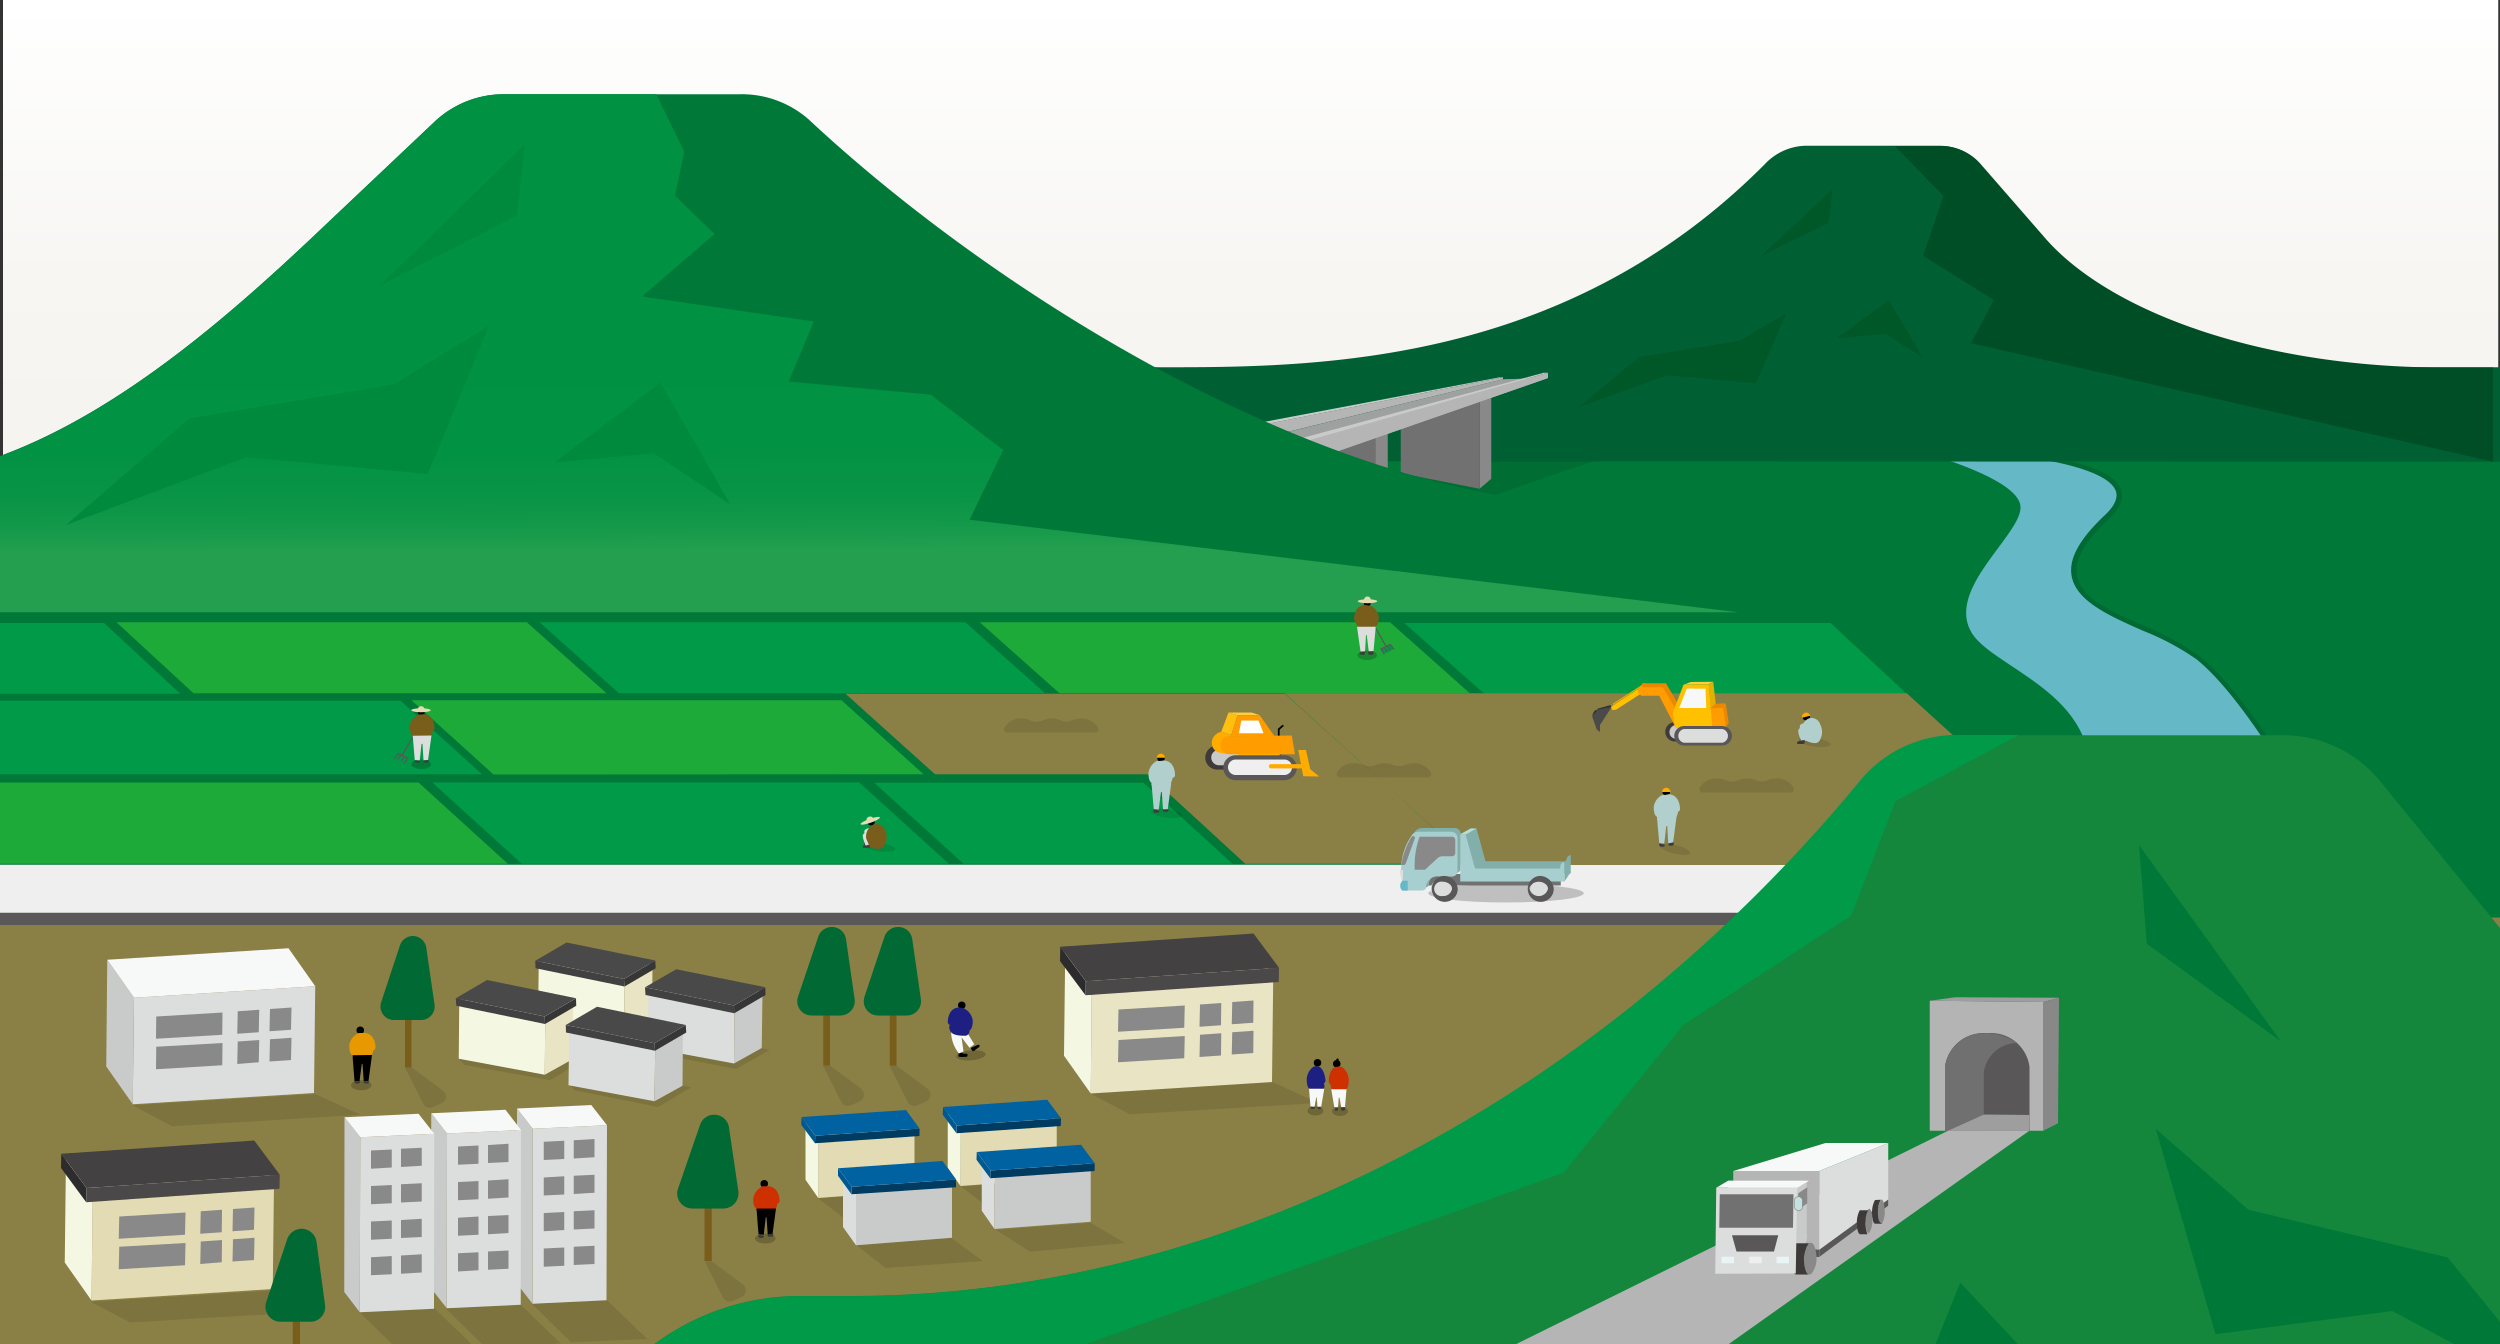 <svg id="レイヤー_1" data-name="レイヤー 1" xmlns="http://www.w3.org/2000/svg" xmlns:xlink="http://www.w3.org/1999/xlink" viewBox="0 0 100 53.78"><rect x="0" y="0" width="100" height="53.78" fill="#333333" stroke="none"/><defs><style>.cls-1,.cls-34,.cls-37{fill:none;}.cls-2{clip-path:url(#clip-path);}.cls-3{fill:url(#名称未設定グラデーション_4);}.cls-4{fill:#8a7f45;}.cls-5{fill:#007938;}.cls-6{fill:#595757;}.cls-7{fill:#efefef;}.cls-8{fill:#65b9c7;}.cls-9{fill:#006934;}.cls-10,.cls-23,.cls-24{fill:#009a48;}.cls-11{fill:#1eaa39;}.cls-12{fill:#006034;}.cls-13{fill:#004e26;}.cls-14{fill:#005727;}.cls-15{opacity:0.1;}.cls-16{fill:#898989;}.cls-17{fill:#727171;}.cls-18{fill:#9fa0a0;}.cls-19{fill:#b5b5b6;}.cls-20{fill:#c9caca;}.cls-21{fill:url(#名称未設定グラデーション_2);}.cls-22{fill:#008a3e;}.cls-23,.cls-24{stroke:#595757;stroke-width:0.05px;}.cls-23,.cls-24,.cls-34,.cls-37,.cls-60{stroke-miterlimit:10;}.cls-24,.cls-34,.cls-37{stroke-linecap:round;}.cls-25{opacity:0.2;}.cls-26{fill:#785d1b;}.cls-27{fill:#dcdddd;}.cls-28{fill:#3e3a3a;}.cls-29{fill:#e2dbb3;}.cls-30{fill:#b0cfcd;}.cls-31{fill:#ffac00;}.cls-32{fill:#ffcf3b;}.cls-33{fill:#ffc010;}.cls-34{stroke:#000;stroke-width:0.07px;}.cls-35{fill:#fe9c00;}.cls-36{fill:#fff;}.cls-37{stroke:#ffac00;stroke-width:0.17px;}.cls-38{fill:#eb8800;}.cls-39{isolation:isolate;}.cls-40{fill:#2d2c2c;}.cls-41{fill:#353333;}.cls-42{fill:#4b4a4a;}.cls-43{clip-path:url(#clip-path-2);}.cls-44{fill:#2e2d2d;}.cls-45{fill:#302f2f;}.cls-46{fill:#323131;}.cls-47{fill:#343232;}.cls-48{fill:#e1b000;}.cls-49{fill:#ffc000;}.cls-50{fill:#f7f8f8;}.cls-51{fill:#82afaa;}.cls-52{fill:#a8cfcf;}.cls-53{fill:#b4ded8;}.cls-54{fill:#14873d;}.cls-55{fill:#b4b4b5;}.cls-56{fill:#717071;}.cls-57{fill:#9e9e9f;}.cls-58{fill:#888;}.cls-59{fill:#e9f4f5;}.cls-60{fill:#c4e0df;stroke:#727171;stroke-width:0.02px;}.cls-61{fill:#1d2082;}.cls-62{fill:#e89800;}.cls-63{fill:#cf3000;}.cls-64{fill:#e9e4c3;}.cls-65{fill:#f4f8e3;}.cls-66{fill:#4a4848;}.cls-67{fill:#434141;}.cls-68{fill:#003b61;}.cls-69{fill:#005890;}.cls-70{fill:#0062a0;}.cls-71{fill:#424141;}.cls-72{fill:#373636;}.cls-73{fill:#4a4949;}</style><clipPath id="clip-path"><rect class="cls-1" width="100" height="53.78"/></clipPath><linearGradient id="名称未設定グラデーション_4" x1="50.03" y1="0.14" x2="50.03" y2="37.92" gradientUnits="userSpaceOnUse"><stop offset="0" stop-color="#fff"/><stop offset="0.29" stop-color="#f7f6f3"/><stop offset="0.58" stop-color="#f3f2ed"/></linearGradient><linearGradient id="名称未設定グラデーション_2" x1="31.27" y1="13.05" x2="31.32" y2="25.32" gradientUnits="userSpaceOnUse"><stop offset="0" stop-color="#009143"/><stop offset="0.4" stop-color="#029244"/><stop offset="0.55" stop-color="#099446"/><stop offset="0.65" stop-color="#14994a"/><stop offset="0.73" stop-color="#239f4f"/></linearGradient><clipPath id="clip-path-2"><path class="cls-1" d="M63.76,28.76l0-.08a.25.25,0,0,1,.17-.33l0,.08A.25.25,0,0,0,63.76,28.76Z"/></clipPath></defs><g class="cls-2"><rect class="cls-3" x="0.12" y="-0.1" width="99.81" height="55.6"/><rect class="cls-4" x="-6.23" y="35.98" width="115.7" height="21.64"/><polygon class="cls-5" points="109.46 36.7 -6.23 36.7 -6.23 18.98 109.46 15.12 109.46 36.7"/><rect class="cls-6" x="-1.32" y="35.08" width="89.89" height="1.92"/><rect class="cls-7" x="-1.32" y="34.59" width="89.89" height="1.92"/><path class="cls-8" d="M77.05,18.14s3.68,1,3.77,2.11-3.06,3.33-1.93,5.1c1,1.54,6.06,2.66,4.34,7.21l9.16-.26S90,27.94,88,26.3s-7.47-2.07-3.67-5.63c2.33-2.18-4.15-2.53-4.15-2.53Z"/><path class="cls-9" d="M92.24,32.38s-2.36-4.37-4.37-6a10.3,10.3,0,0,0-2.15-1.15c-1.31-.58-2.66-1.17-2.85-2.17-.14-.69.3-1.49,1.32-2.45.41-.38.55-.73.43-1-.49-1.14-4.78-1.47-4.82-1.48h.39c.17,0,4.1.15,4.63,1.41.16.37,0,.78-.47,1.22-1,.92-1.39,1.66-1.27,2.29.17.9,1.48,1.47,2.73,2A10.57,10.57,0,0,1,88,26.26c2,1.63,4.33,5.85,4.43,6Z"/><polygon class="cls-10" points="37.95 34.55 20.87 34.55 17.29 31.3 34.37 31.3 37.95 34.55"/><polygon class="cls-11" points="20.31 34.55 -3.37 34.55 -6.95 31.3 16.74 31.3 20.31 34.55"/><polygon class="cls-10" points="49.3 34.55 38.54 34.55 34.97 31.31 45.74 31.31 49.3 34.55"/><polygon class="cls-4" points="58.89 34.55 49.81 34.55 45.76 30.83 54.84 30.83 58.89 34.55"/><polygon class="cls-4" points="54.97 30.97 37.4 30.97 33.82 27.75 51.39 27.75 54.97 30.97"/><polygon class="cls-10" points="41.8 27.73 24.76 27.73 21.58 24.89 38.61 24.89 41.8 27.73"/><polygon class="cls-10" points="19.28 30.97 -0.31 30.97 -3.58 28.03 16.02 28.03 19.28 30.97"/><polygon class="cls-11" points="36.94 30.97 19.74 30.98 16.46 28.01 33.66 28.01 36.94 30.97"/><polygon class="cls-10" points="76.27 27.75 59.37 27.75 56.17 24.92 73.22 24.92 76.27 27.75"/><polygon class="cls-10" points="7.21 27.75 -9.81 27.75 -13.01 24.92 4.16 24.92 7.21 27.75"/><polygon class="cls-11" points="58.79 27.73 42.38 27.73 39.19 24.89 55.6 24.89 58.79 27.73"/><polygon class="cls-11" points="24.26 27.73 7.74 27.73 4.66 24.89 21.07 24.89 24.26 27.73"/><polygon class="cls-4" points="83.83 34.6 58.97 34.6 51.38 27.73 76.27 27.73 83.83 34.6"/><path class="cls-12" d="M42.16,18.45h0a4,4,0,0,1,4.15-3.76H47c6.37,0,15.84-.33,23.59-8.12a2.31,2.31,0,0,1,1.61-.74h5.4a2.12,2.12,0,0,1,1.61.76l2.45,2.86a14,14,0,0,0,10.38,5.24h8.42v3.78Z"/><path class="cls-13" d="M98,14.7c-7.34.05-13.62-2.16-16.25-5.24L79.25,6.59a2.11,2.11,0,0,0-1.61-.75H75.79l1.95,2-.82,2.39L79.75,12l-.91,1.73,20.88,4.74V14.7Z"/><polygon class="cls-14" points="73.3 7.57 70.43 10.25 73.14 8.92 73.3 7.57"/><polygon class="cls-14" points="71.45 12.53 69.58 13.63 65.56 14.28 63.14 16.29 66.68 15.01 70.24 15.33 71.45 12.53"/><polygon class="cls-14" points="75.55 12.01 76.92 14.31 75.42 13.35 73.46 13.53 75.55 12.01"/><polygon class="cls-15" points="63.76 18.44 56.15 21.04 50.29 19.88 58.54 18.44 63.76 18.44"/><polygon class="cls-16" points="54.45 17.25 54.45 20.41 55.51 20.41 55.51 17.18 54.45 17.25"/><rect class="cls-17" x="51.88" y="17.23" width="3.15" height="2.97"/><polygon class="cls-16" points="59.18 15.87 59.18 19.55 59.65 19.15 59.65 15.69 59.18 15.87"/><polygon class="cls-17" points="59.18 19.55 56.03 18.93 56.03 16.78 59.18 15.74 59.18 19.55"/><polygon class="cls-18" points="51.78 18.65 61.92 15.12 60.12 15.17 49.62 17.74 51.78 18.65"/><polygon class="cls-19" points="50.71 18.07 61.92 14.91 61.92 15.12 50.69 19.03 50.71 18.07"/><polygon class="cls-19" points="48.99 17.89 60.12 15.17 60.12 15.09 49 17.29 48.99 17.89"/><polygon class="cls-20" points="50.91 18.02 50.72 17.89 61.75 14.91 61.92 14.91 50.91 18.02"/><polygon class="cls-20" points="49.47 17.2 60.12 15.09 59.94 15.1 49.11 17.15 49.47 17.2"/><path class="cls-5" d="M69.52,24.47h0l-76.4,0v-5.3h2c6.86,0,13.52-6,18.08-10.34l4.23-4a4,4,0,0,1,2.79-1.06h9.35a4.06,4.06,0,0,1,2.77,1c7.38,6.9,20.35,15.07,31.5,15.49l12.37.49Z"/><path class="cls-21" d="M31.55,15.26l1-2.4-6.87-1,2.9-2.5L27,7.83l.37-1.76-1.12-2.3H20.21a4.08,4.08,0,0,0-2.79,1.06l-4.23,4C8.63,13.17,2,19.19-4.89,19.19h-2v5.3l76.4,0-30.73-3.7L40.13,18l-2.9-2.21Z"/><polygon class="cls-22" points="21 5.77 15.16 11.45 20.68 8.62 21 5.77"/><polygon class="cls-22" points="19.56 13.03 15.75 15.37 7.57 16.74 2.64 21 9.85 18.29 17.11 18.96 19.56 13.03"/><polygon class="cls-22" points="26.42 15.3 29.21 20.17 26.15 18.13 22.17 18.5 26.42 15.3"/><line class="cls-23" x1="16.55" y1="29.42" x2="16.08" y2="30.22"/><polyline class="cls-24" points="15.79 30.32 15.93 30.14 16.3 30.32 16.18 30.52"/><line class="cls-24" x1="15.92" y1="30.36" x2="16.04" y2="30.2"/><line class="cls-24" x1="16.06" y1="30.42" x2="16.17" y2="30.26"/><ellipse class="cls-25" cx="16.85" cy="30.57" rx="0.39" ry="0.19"/><circle cx="16.85" cy="28.48" r="0.14"/><path class="cls-26" d="M16.8,28.58h-.07a.6.6,0,0,0-.34.47c0,.35.12.37.12.37a.18.18,0,0,0,.15.2c.17,0,.5,0,.58-.17s.06-.21.06-.21h0a.12.12,0,0,0,.08-.12c0-.17-.07-.54-.42-.55Z"/><polygon class="cls-27" points="16.51 29.43 16.59 30.41 16.79 30.42 16.86 29.76 16.9 29.75 16.94 30.42 17.12 30.41 17.26 29.42 16.51 29.43"/><path class="cls-28" d="M16.59,30.41v0a.06.06,0,0,0,.06.09h.08c.05,0,.08,0,.07-.07v0Z"/><path class="cls-28" d="M16.94,30.42v0a.07.07,0,0,0,.07.08h.08a.08.08,0,0,0,.06-.09V30.4Z"/><ellipse class="cls-29" cx="16.84" cy="28.41" rx="0.39" ry="0.08"/><path class="cls-29" d="M16.71,28.38a.13.13,0,0,1,.13-.13.13.13,0,0,1,.14.13"/><line class="cls-23" x1="54.99" y1="25.06" x2="55.45" y2="25.87"/><polyline class="cls-24" points="55.75 25.96 55.61 25.78 55.24 25.96 55.36 26.16"/><line class="cls-24" x1="55.61" y1="26" x2="55.5" y2="25.84"/><line class="cls-24" x1="55.48" y1="26.07" x2="55.37" y2="25.9"/><ellipse class="cls-25" cx="54.69" cy="26.21" rx="0.39" ry="0.19"/><circle cx="54.69" cy="24.12" r="0.14"/><path class="cls-26" d="M54.74,24.22l.07,0a.57.57,0,0,1,.34.46c0,.35-.12.37-.12.37a.19.19,0,0,1-.15.21c-.17,0-.5,0-.58-.18s-.06-.21-.06-.21h0a.12.12,0,0,1-.08-.12c0-.17.08-.53.43-.55Z"/><polygon class="cls-27" points="55.03 25.07 54.94 26.05 54.75 26.06 54.67 25.4 54.64 25.4 54.6 26.06 54.42 26.05 54.28 25.07 55.03 25.07"/><path class="cls-28" d="M54.94,26.05l0,.05a.07.07,0,0,1-.07.09h-.08a.06.06,0,0,1-.06-.08v-.05Z"/><path class="cls-28" d="M54.6,26.06v.05a.07.07,0,0,1-.08.08h-.07a.07.07,0,0,1-.06-.09v0Z"/><ellipse class="cls-29" cx="54.7" cy="24.05" rx="0.39" ry="0.08"/><path class="cls-29" d="M54.83,24a.13.13,0,0,0-.13-.14.14.14,0,0,0-.14.14"/><ellipse class="cls-15" cx="35.18" cy="33.89" rx="0.17" ry="0.63" transform="translate(-3.04 64.3) rotate(-82.44)"/><path class="cls-27" d="M34.85,33.12s-.22,0-.27.1.11.45.11.45h.23Z"/><path class="cls-28" d="M34.69,33.67h0a.16.16,0,0,0-.11.05h0a.07.07,0,0,0,0,.08l.06,0,.08,0,.14,0s.06,0,.06-.07v-.08Z"/><path class="cls-27" d="M34.79,33.29s-.22,0-.27.09.11.45.11.45h.23Z"/><path class="cls-28" d="M34.63,33.83h0a.1.1,0,0,0-.1,0h0a.05.05,0,0,0,0,.08l0,0h.08l.15,0a.06.06,0,0,0,.06-.06v-.09Z"/><circle cx="34.84" cy="32.87" r="0.15"/><path class="cls-26" d="M34.91,33a.53.53,0,0,0-.26.55l.14.32s.38.2.54,0a.63.63,0,0,0,.06-.69A.35.35,0,0,0,34.91,33Z"/><ellipse class="cls-29" cx="34.81" cy="32.83" rx="0.41" ry="0.08" transform="translate(-8.97 13.52) rotate(-19.52)"/><path class="cls-29" d="M34.67,32.85a.13.13,0,0,1,.09-.18.14.14,0,0,1,.18.08"/><ellipse class="cls-15" cx="46.77" cy="32.53" rx="0.17" ry="0.63" transform="matrix(0.13, -0.99, 0.99, 0.13, 8.38, 74.61)"/><circle cx="46.44" cy="30.32" r="0.15"/><path class="cls-30" d="M46.38,30.44l-.11,0a.63.63,0,0,0-.33.48c0,.36.12.39.12.39a.19.19,0,0,0,.16.21c.18.05.53,0,.61-.18s.07-.23.07-.23h0A.1.1,0,0,0,47,31c0-.18-.07-.56-.44-.58Z"/><polygon class="cls-30" points="46.06 31.34 46.15 32.37 46.35 32.38 46.44 31.68 46.47 31.68 46.52 32.38 46.71 32.37 46.85 31.33 46.06 31.34"/><path class="cls-28" d="M46.15,32.37v.05a.06.06,0,0,0,.06.09h.09a.07.07,0,0,0,.07-.08v0Z"/><path class="cls-28" d="M46.51,32.38v0a.08.08,0,0,0,.08.09l.09,0a.07.07,0,0,0,.06-.09l0,0Z"/><path class="cls-31" d="M46.6,30.31a.16.16,0,0,0-.17-.16.16.16,0,0,0-.16.16Z"/><path class="cls-20" d="M48.76,30.73a.38.38,0,0,1-.39-.39.39.39,0,0,1,.39-.39h1.93a.39.39,0,0,1,.39.39.38.38,0,0,1-.39.39Z"/><path class="cls-28" d="M50.69,30a.3.3,0,0,1,.31.3.31.31,0,0,1-.31.31H48.76a.31.31,0,0,1-.31-.31.3.3,0,0,1,.31-.3h1.93m0-.17H48.76a.48.48,0,1,0,0,.95h1.93a.48.48,0,1,0,0-.95Z"/><polygon class="cls-32" points="49.5 28.61 49.14 28.5 50.06 28.5 50.39 28.61 49.5 28.61"/><polygon class="cls-33" points="49.14 28.5 48.85 29.27 49.25 29.4 49.5 28.61 49.14 28.5"/><path class="cls-31" d="M48.86,29.27a.49.49,0,0,0-.26.14.42.42,0,0,0-.1.45.37.37,0,0,0,.2.22,1.42,1.42,0,0,0,.41.08h.24v-.05l-.11-.71Z"/><polyline class="cls-34" points="51.15 29.41 51.15 29.17 51.31 29.03"/><path class="cls-35" d="M51.67,29.42l.13.75H49.18a.34.34,0,0,1-.31-.19h0a.36.36,0,0,1,0-.35v0a.39.39,0,0,1,.22-.18h.14Z"/><polygon class="cls-35" points="49.23 29.46 49.5 28.61 50.39 28.61 51 29.48 49.23 29.46"/><polygon class="cls-36" points="49.65 28.82 49.56 29.33 50.54 29.33 50.34 28.82 49.65 28.82"/><rect class="cls-31" x="49.53" y="30.16" width="1.66" height="0.11"/><path class="cls-7" d="M49.43,31.08a.39.39,0,1,1,0-.78h1.94a.39.39,0,0,1,0,.78Z"/><path class="cls-6" d="M51.37,30.38a.31.31,0,0,1,0,.62H49.43a.31.31,0,1,1,0-.62h1.94m0-.17H49.43a.48.48,0,0,0,0,1h1.94a.48.48,0,0,0,0-1Z"/><line class="cls-37" x1="50.84" y1="30.65" x2="52.15" y2="30.65"/><polygon class="cls-31" points="51.93 30 52.13 31.05 52.77 31.06 52.41 30.77 52.24 30 51.93 30"/><path class="cls-20" d="M67,29.64A.34.34,0,0,1,67,29h1.52a.34.34,0,1,1,0,.67Z"/><path class="cls-28" d="M68.54,29a.28.28,0,1,1,0,.55H67A.28.28,0,0,1,67,29h1.52m0-.12H67a.4.4,0,0,0-.39.39.39.39,0,0,0,.39.39h1.52a.38.38,0,0,0,.39-.39.39.39,0,0,0-.39-.39Z"/><polygon class="cls-32" points="67.34 27.39 67.63 27.28 68.53 27.27 68.35 27.37 67.34 27.39"/><path class="cls-38" d="M69,28.13l.12.78H68.8v.14H67.34v-.17h-.21l-.63-1.22-.62,0a.17.17,0,0,1-.1,0l-.07-.06a.16.16,0,0,1-.07-.14h0a.17.17,0,0,1,.07-.13h0a.15.15,0,0,1,.11,0l.82,0,.53.91Z"/><g class="cls-39"><polygon class="cls-40" points="63.92 29.22 63.88 29.14 63.72 28.68 63.76 28.76 63.92 29.22"/><polygon class="cls-41" points="63.93 28.43 63.89 28.35 64.42 28.2 64.46 28.29 63.93 28.43"/><path class="cls-42" d="M64.46,28.29,64,29v.28l-.13-.1-.16-.46a.25.25,0,0,1,.17-.33Z"/><g class="cls-39"><g class="cls-43"><g class="cls-39"><path class="cls-44" d="M63.76,28.76l0-.08a.27.27,0,0,1,.09-.3l0,.09a.25.25,0,0,0-.09.29"/><path class="cls-45" d="M63.85,28.47l0-.09,0,0,0,.09,0,0"/><path class="cls-46" d="M63.89,28.45l0-.09h0l0,.09h0"/><polyline class="cls-47" points="63.92 28.44 63.88 28.35 63.89 28.35 63.93 28.43 63.92 28.44"/></g></g></g></g><polygon class="cls-48" points="68.53 27.27 68.63 28.14 68.42 28.32 68.35 27.37 68.53 27.27"/><polygon class="cls-38" points="69.03 28.13 68.92 28.31 69.04 29.09 69.15 28.91 69.03 28.13"/><path class="cls-48" d="M64.47,28.3v-.06a.09.09,0,0,1,0-.1v.07A.09.09,0,0,0,64.47,28.3Z"/><path class="cls-49" d="M65.67,27.46l.13.18-1.16.75h-.06a.1.1,0,0,1-.09,0,.1.1,0,0,1,0-.15Z"/><polygon class="cls-48" points="64.52 28.2 64.52 28.14 65.67 27.4 65.67 27.46 64.52 28.2"/><path class="cls-35" d="M68.92,28.31l.12.78h-.35v.14H67.22v-.18H67l-.63-1.22-.62,0a.16.16,0,0,1-.09,0l-.07-.05a.16.16,0,0,1-.07-.15h0a.18.18,0,0,1,.06-.14h0a.14.14,0,0,1,.11,0l.82,0,.54.91Z"/><polygon class="cls-49" points="68.35 27.37 68.49 29.09 67.01 29.12 66.91 28.51 67.34 27.39 68.35 27.37"/><polygon class="cls-50" points="68.22 27.55 68.25 28.32 67.17 28.32 67.47 27.54 68.22 27.55"/><path class="cls-27" d="M67.36,29.77a.34.34,0,0,1,0-.67h1.53a.34.34,0,0,1,0,.67Z"/><path class="cls-6" d="M68.89,29.16a.28.28,0,0,1,0,.55H67.36a.28.28,0,0,1,0-.55h1.53m0-.12H67.36a.4.4,0,0,0-.39.39.39.39,0,0,0,.39.39h1.53a.39.39,0,0,0,.39-.39.4.4,0,0,0-.39-.39Z"/><path class="cls-15" d="M56.55,30.53a1,1,0,0,0-.35.07.64.64,0,0,1-.47,0,1,1,0,0,0-.35-.07,1,1,0,0,0-.36.07.6.6,0,0,1-.49,0,1,1,0,0,0-.36-.07.73.73,0,0,0-.69.38.13.13,0,0,0,.12.18h3.52a.13.13,0,0,0,.11-.19A.75.75,0,0,0,56.55,30.53Z"/><path class="cls-15" d="M71.05,31.14a.84.84,0,0,0-.35.07.64.64,0,0,1-.47,0,.78.78,0,0,0-.35-.07.86.86,0,0,0-.36.07.57.57,0,0,1-.48,0,.86.86,0,0,0-.36-.07.75.75,0,0,0-.7.38.14.14,0,0,0,.13.18h3.51a.13.13,0,0,0,.12-.19A.74.74,0,0,0,71.05,31.14Z"/><path class="cls-15" d="M43.24,28.74a1,1,0,0,0-.35.07.55.55,0,0,1-.47,0,1,1,0,0,0-.35-.07.83.83,0,0,0-.36.08.69.69,0,0,1-.49,0,.83.83,0,0,0-.36-.08.73.73,0,0,0-.69.39.12.12,0,0,0,.12.17h3.52a.13.13,0,0,0,.12-.18A.76.76,0,0,0,43.24,28.74Z"/><ellipse class="cls-25" cx="60.24" cy="35.73" rx="3.11" ry="0.37"/><rect class="cls-17" x="56.76" y="34.96" width="5.67" height="0.46"/><path class="cls-51" d="M56.24,35.5H57a.16.16,0,0,0,.16-.11l0-.08a.51.51,0,0,1,.09-.18c.09-.13.19-.19.45-.2h.49a.22.22,0,0,0,.24-.19V33.34a.25.25,0,0,0-.26-.22H56.91a.38.38,0,0,0-.3.13,2.45,2.45,0,0,0-.4,1.87S56,35.27,56.24,35.5Z"/><path class="cls-51" d="M58.83,33.14l-.42.23.42,1.57h4v-.73h0a.16.16,0,0,0-.16.16v.08H59.42l-.36-1.31Z"/><path class="cls-52" d="M58.41,33.37v1.89h4.17v-.77h0a.18.18,0,0,0-.17.17v.08H59l-.38-1.37Z"/><polygon class="cls-53" points="58.41 33.37 58.83 33.14 59.06 33.14 58.65 33.37 58.41 33.37"/><polygon class="cls-51" points="62.58 34.49 62.79 34.21 62.79 34.94 62.58 35.26 62.58 34.49"/><path class="cls-52" d="M56.11,35.62h.77a.17.17,0,0,0,.16-.1l0-.09a.48.48,0,0,1,.08-.18.46.46,0,0,1,.45-.19h.49a.22.22,0,0,0,.24-.2V33.49a.25.25,0,0,0-.26-.22h-1.3a.3.3,0,0,0-.26.13,2.37,2.37,0,0,0-.39,1.83A.26.26,0,0,0,56.11,35.62Z"/><path class="cls-16" d="M56.78,33.48a3.39,3.39,0,0,0-.19,1.31H57l.5-.46a.33.33,0,0,1,.18-.08l.41,0a.13.13,0,0,0,.12-.12v-.55a.13.13,0,0,0-.14-.11H56.85A.08.08,0,0,0,56.78,33.48Z"/><path class="cls-16" d="M56.53,33.45h-.05a3,3,0,0,0-.43,1.15h.1a.09.09,0,0,0,.08-.06l.36-1A.06.06,0,0,0,56.53,33.45Z"/><path class="cls-27" d="M56,34.8h.12l0,.38s0,0-.06,0h0A1.25,1.25,0,0,1,56,34.8Z"/><path class="cls-8" d="M56.11,35.23h.2l0,.39h-.23A.28.28,0,0,1,56.11,35.23Z"/><path class="cls-27" d="M61.55,36a.41.41,0,1,1,.48-.41A.44.44,0,0,1,61.55,36Z"/><path class="cls-6" d="M61.55,35.27c.2,0,.37.13.37.28a.38.38,0,0,1-.74,0c0-.15.17-.28.37-.28m0-.23a.52.52,0,1,0,.6.51.56.56,0,0,0-.6-.51Z"/><ellipse class="cls-27" cx="57.71" cy="35.55" rx="0.48" ry="0.4"/><path class="cls-6" d="M57.71,35.27c.2,0,.37.13.37.28a.34.34,0,0,1-.37.29.29.29,0,1,1,0-.57m0-.23a.52.52,0,1,0,.6.51.56.56,0,0,0-.6-.51Z"/><ellipse class="cls-15" cx="72.59" cy="29.69" rx="0.17" ry="0.63" transform="translate(33.62 97.75) rotate(-82.44)"/><path class="cls-30" d="M72.27,28.92s-.22,0-.27.09.11.46.11.46l.23,0Z"/><path class="cls-28" d="M72.11,29.47h0a.1.1,0,0,0-.1.05h0a.05.05,0,0,0,0,.08l0,0a.12.12,0,0,0,.08,0h.15a.07.07,0,0,0,.06-.07v-.09Z"/><path class="cls-30" d="M72.21,29.08s-.22,0-.27.1.1.45.1.45l.23,0Z"/><path class="cls-28" d="M72,29.63h0a.12.12,0,0,0-.1.05h0a.05.05,0,0,0,0,.08l0,0,.08,0,.15,0a.07.07,0,0,0,.06-.07v-.09Z"/><circle cx="72.25" cy="28.67" r="0.15"/><path class="cls-30" d="M72.32,28.75a.53.53,0,0,0-.25.55l.14.31s.37.21.54.06a.65.65,0,0,0,.06-.69A.36.36,0,0,0,72.32,28.75Z"/><path class="cls-31" d="M72.41,28.63a.16.16,0,0,0-.2-.12.17.17,0,0,0-.13.2Z"/><ellipse class="cls-15" cx="66.99" cy="33.97" rx="0.17" ry="0.63" transform="translate(17.78 90.71) rotate(-75.95)"/><circle cx="66.65" cy="31.68" r="0.15"/><path class="cls-30" d="M66.6,31.8a.2.2,0,0,0-.11,0,.62.62,0,0,0-.34.48c0,.37.13.39.13.39a.21.21,0,0,0,.15.22c.18,0,.53,0,.62-.19s.06-.22.06-.22h0a.13.13,0,0,0,.09-.12c0-.19-.08-.57-.45-.59Z"/><polygon class="cls-30" points="66.28 32.7 66.37 33.73 66.57 33.74 66.65 33.05 66.69 33.04 66.73 33.74 66.92 33.73 67.06 32.69 66.28 32.7"/><path class="cls-28" d="M66.37,33.73l0,.05s0,.09.07.09h.08s.08,0,.07-.08v0Z"/><path class="cls-28" d="M66.73,33.74v0a.08.08,0,0,0,.08.09h.08a.08.08,0,0,0,.06-.09v-.05Z"/><path class="cls-31" d="M66.82,31.68a.17.17,0,1,0-.34,0Z"/><path class="cls-54" d="M22.22,61.36h0a9.79,9.79,0,0,1,10.05-9.52H34c15.42,0,30.1-8.1,40.42-20.55a5,5,0,0,1,3.87-1.88H91.36a5,5,0,0,1,3.9,1.91l5.93,7.26c6.37,7.8,15.51,13.26,25.11,13.26h2.78v9.57Z"/><path class="cls-10" d="M67.33,41l6.72-4.38,1.77-4.58,4.93-2.64H78.23a5,5,0,0,0-3.87,1.88C64.05,43.75,49.36,51.85,34,51.85H32.22a9.79,9.79,0,0,0-10,9.52h0L62.54,46.91Z"/><polygon class="cls-55" points="77.19 40.03 81.74 40.08 81.74 45.23 77.19 45.23 77.19 40.03"/><path class="cls-6" d="M81.18,45.23H77.8V42.68a1.55,1.55,0,0,1,1.69-1.35h0a1.55,1.55,0,0,1,1.69,1.35Z"/><path class="cls-56" d="M79.35,42.93a1.35,1.35,0,0,1,1.32-1.21,1.92,1.92,0,0,0-1.18-.38h0a1.55,1.55,0,0,0-1.69,1.34v2.55h1.55Z"/><polygon class="cls-57" points="77.19 40.03 78.2 39.89 82.36 39.91 81.74 40.08 77.19 40.03"/><polygon class="cls-58" points="82.36 39.91 82.32 44.93 81.74 45.22 81.74 40.08 82.36 39.91"/><polygon class="cls-57" points="77.92 45.23 79.36 44.58 81.18 44.6 81.17 45.23 77.92 45.23"/><polyline class="cls-19" points="77.92 45.23 45.33 61.33 58.32 61.45 81.17 45.23"/><rect class="cls-19" x="69.33" y="46.84" width="3.44" height="3.44"/><polygon class="cls-27" points="75.53 48.23 72.77 50.28 72.77 46.84 75.53 45.72 75.53 48.23"/><polygon class="cls-50" points="69.33 46.84 72.77 46.84 75.53 45.72 73.02 45.72 69.33 46.84"/><polygon class="cls-6" points="72.77 50.28 75.53 48.23 75.53 47.98 72.77 49.99 72.77 50.28"/><g class="cls-39"><path class="cls-16" d="M75.23,48c.07-.07.14.09.15.34a1,1,0,0,1-.1.6c-.08.07-.15-.08-.16-.34A1,1,0,0,1,75.23,48Z"/><path class="cls-28" d="M75.12,48.59a1,1,0,0,1,.11-.6h0L75,48l0,0a1,1,0,0,0-.11.59c0,.22.06.36.12.36h.3C75.18,48.94,75.13,48.8,75.12,48.59Z"/></g><g class="cls-39"><path class="cls-16" d="M74.73,48.37c.08-.07.15.08.16.34a1,1,0,0,1-.11.59c-.07.07-.14-.08-.16-.34A1,1,0,0,1,74.73,48.37Z"/><path class="cls-28" d="M74.62,49a1,1,0,0,1,.11-.59l0,0h-.34a1.07,1.07,0,0,0-.11.6c0,.21.07.35.12.36h.3C74.68,49.32,74.63,49.18,74.62,49Z"/></g><polygon class="cls-6" points="72.77 49.99 71.8 49.93 71.8 50.25 72.77 50.28 72.77 49.99"/><path class="cls-20" d="M69.12,47.23v2.06a.41.41,0,0,1-.05.19l-.07.13a.76.76,0,0,0-.1.39v.87h3.26V50a.79.79,0,0,1,.11-.39l0-.07a.46.46,0,0,0,0-.2V47.23Z"/><polygon class="cls-50" points="69.12 47.23 68.65 47.51 71.89 47.51 72.36 47.23 69.12 47.23"/><g class="cls-39"><path class="cls-16" d="M72.36,49.73c.14-.09.26.11.29.45a1,1,0,0,1-.2.78c-.13.09-.26-.11-.28-.45A1.05,1.05,0,0,1,72.36,49.73Z"/><path class="cls-28" d="M72.17,50.51a1.05,1.05,0,0,1,.19-.78l.07,0-.53,0-.07,0a1,1,0,0,0-.19.78c0,.28.1.47.21.47l.53,0C72.28,51,72.19,50.79,72.17,50.51Z"/></g><polygon class="cls-27" points="68.65 47.51 68.61 50.95 71.83 50.94 71.89 47.51 68.65 47.51"/><polygon class="cls-17" points="68.79 47.77 68.77 49.11 71.72 49.11 71.74 47.77 68.79 47.77"/><polygon class="cls-16" points="71.93 47.73 71.92 48.4 72.29 48.13 72.29 47.49 71.93 47.73"/><polygon class="cls-6" points="70.96 50.06 69.46 50.06 69.28 49.41 71.13 49.41 70.96 50.06"/><rect class="cls-59" x="68.86" y="50.27" width="0.5" height="0.26"/><rect class="cls-7" x="69.97" y="50.27" width="0.5" height="0.26"/><rect class="cls-59" x="71.06" y="50.27" width="0.5" height="0.26"/><rect class="cls-60" x="71.78" y="47.87" width="0.32" height="0.55" rx="0.14"/><polygon class="cls-5" points="85.56 33.8 91.25 41.67 85.87 37.75 85.56 33.8"/><polygon class="cls-5" points="86.23 45.15 89.94 48.39 97.91 50.3 102.7 56.2 95.69 52.44 88.62 53.37 86.23 45.15"/><polygon class="cls-5" points="78.41 51.3 75.7 58.03 78.67 55.21 82.55 55.73 78.41 51.3"/><path d="M38.37,42.07s-.07.19,0,.2a.73.73,0,0,0,.25,0,.1.1,0,0,0,.06,0h0a.1.1,0,0,0,0-.12h-.13Z"/><path d="M38.83,41.92a.64.64,0,0,0,.06.11A.07.07,0,0,0,39,42l.17-.12a.07.07,0,0,0,0-.08h0a.08.08,0,0,0-.07,0h0l0,0Z"/><path class="cls-50" d="M38.05,41.14a1.39,1.39,0,0,0,.31,1l.18-.08-.08-.57h0l.32.42.19-.14-.33-.54Z"/><circle cx="38.47" cy="40.21" r="0.15"/><path class="cls-61" d="M38.52,40.32a.64.64,0,0,1,.39.5c0,.37-.13.39-.13.39a.2.2,0,0,1-.15.22c-.18,0-.53,0-.62-.19S38,41,38,41h0a.13.13,0,0,1-.09-.12c0-.18.08-.57.45-.58Z"/><ellipse class="cls-25" cx="38.84" cy="42.21" rx="0.59" ry="0.2" transform="translate(-3.56 3.58) rotate(-5.04)"/><ellipse class="cls-25" cx="14.45" cy="43.41" rx="0.41" ry="0.2"/><circle cx="14.41" cy="41.21" r="0.15"/><path class="cls-62" d="M14.36,41.32a.62.62,0,0,0-.39.5c0,.37.13.39.13.39a.19.19,0,0,0,.15.22c.18,0,.53,0,.61-.19s.07-.22.07-.22h0a.14.14,0,0,0,.09-.12c0-.19-.08-.57-.45-.58Z"/><polygon points="14.1 42.21 14.18 43.24 14.38 43.25 14.47 42.56 14.5 42.55 14.55 43.25 14.74 43.24 14.88 42.2 14.1 42.21"/><path class="cls-28" d="M14.18,43.24v0a.07.07,0,0,0,.07.1h.08a.07.07,0,0,0,.07-.09v0Z"/><path class="cls-28" d="M14.54,43.25v0a.08.08,0,0,0,.08.09h.09a.08.08,0,0,0,.06-.09l0,0Z"/><ellipse class="cls-25" cx="30.61" cy="49.54" rx="0.41" ry="0.2"/><circle cx="30.57" cy="47.35" r="0.15"/><path class="cls-63" d="M30.52,47.45a.62.62,0,0,0-.39.51c0,.36.13.38.13.38a.19.19,0,0,0,.15.22c.18,0,.53,0,.61-.18s.07-.23.07-.23h0a.12.12,0,0,0,.09-.12c0-.18-.08-.56-.45-.58Z"/><polygon points="30.26 48.34 30.34 49.37 30.55 49.39 30.63 48.69 30.66 48.69 30.71 49.39 30.9 49.37 31.04 48.34 30.26 48.34"/><path class="cls-28" d="M30.34,49.37v.05a.07.07,0,0,0,.07.1h.08a.07.07,0,0,0,.07-.08v0Z"/><path class="cls-28" d="M30.7,49.39v0a.07.07,0,0,0,.08.08h.09a.07.07,0,0,0,.06-.09l0-.05Z"/><g class="cls-39"><polygon class="cls-64" points="50.93 39.02 50.88 43.28 43.63 43.74 43.67 39.48 50.93 39.02"/><polygon class="cls-65" points="43.63 43.74 42.56 42.23 42.61 37.96 43.67 39.48 43.63 43.74"/><polygon class="cls-64" points="43.67 39.48 42.61 37.96 49.86 37.5 50.93 39.02 43.67 39.48"/></g><g class="cls-39"><polygon class="cls-66" points="51.16 38.71 51.15 39.28 43.42 39.81 43.43 39.25 51.16 38.71"/><polygon class="cls-40" points="43.42 39.81 42.4 38.44 42.41 37.87 43.43 39.25 43.42 39.81"/><polygon class="cls-67" points="43.43 39.25 42.41 37.87 50.14 37.34 51.16 38.71 43.43 39.25"/></g><polygon class="cls-16" points="47.37 41.11 44.72 41.27 44.74 40.38 47.39 40.22 47.37 41.11"/><polygon class="cls-16" points="48.84 41.01 47.98 41.07 48 40.18 48.85 40.12 48.84 41.01"/><polygon class="cls-16" points="50.13 40.91 49.27 40.97 49.29 40.08 50.14 40.02 50.13 40.91"/><polygon class="cls-16" points="48.84 42.22 47.98 42.28 48 41.39 48.85 41.33 48.84 42.22"/><polygon class="cls-16" points="50.13 42.12 49.27 42.18 49.29 41.29 50.14 41.23 50.13 42.12"/><polygon class="cls-16" points="47.37 42.33 44.72 42.49 44.74 41.6 47.39 41.44 47.37 42.33"/><polygon class="cls-15" points="52.73 44.12 45.19 44.57 43.61 43.74 50.92 43.29 52.73 44.12"/><g class="cls-39"><polygon class="cls-29" points="10.96 47.3 10.91 51.56 3.66 52.02 3.71 47.75 10.96 47.3"/><polygon class="cls-65" points="3.66 52.02 2.59 50.5 2.64 46.24 3.71 47.75 3.66 52.02"/><polygon class="cls-64" points="3.71 47.75 2.64 46.24 9.89 45.78 10.96 47.3 3.71 47.75"/></g><g class="cls-39"><polygon class="cls-66" points="11.19 46.99 11.18 47.55 3.45 48.09 3.46 47.52 11.19 46.99"/><polygon class="cls-40" points="3.45 48.09 2.44 46.72 2.45 46.15 3.46 47.52 3.45 48.09"/><polygon class="cls-67" points="3.46 47.52 2.45 46.15 10.17 45.62 11.19 46.99 3.46 47.52"/></g><polygon class="cls-16" points="7.4 49.39 4.75 49.55 4.77 48.66 7.42 48.5 7.4 49.39"/><polygon class="cls-16" points="8.87 49.29 8.01 49.35 8.03 48.45 8.88 48.39 8.87 49.29"/><polygon class="cls-16" points="10.16 49.19 9.3 49.25 9.32 48.36 10.18 48.3 10.16 49.19"/><polygon class="cls-16" points="8.87 50.49 8.01 50.56 8.03 49.66 8.88 49.6 8.87 50.49"/><polygon class="cls-16" points="10.16 50.4 9.3 50.46 9.32 49.57 10.18 49.51 10.16 50.4"/><polygon class="cls-16" points="7.4 50.61 4.75 50.77 4.77 49.87 7.42 49.72 7.4 50.61"/><g class="cls-39"><polygon class="cls-27" points="12.61 39.45 12.56 43.72 5.31 44.17 5.36 39.91 12.61 39.45"/><polygon class="cls-20" points="5.31 44.17 4.25 42.66 4.29 38.39 5.36 39.91 5.31 44.17"/><polygon class="cls-50" points="5.36 39.91 4.29 38.39 11.54 37.93 12.61 39.45 5.36 39.91"/></g><polygon class="cls-16" points="8.89 41.39 6.24 41.55 6.25 40.66 8.9 40.5 8.89 41.39"/><polygon class="cls-16" points="10.35 41.29 9.49 41.35 9.51 40.45 10.37 40.39 10.35 41.29"/><polygon class="cls-16" points="11.64 41.19 10.78 41.25 10.8 40.36 11.66 40.3 11.64 41.19"/><polygon class="cls-16" points="10.35 42.49 9.49 42.56 9.51 41.66 10.37 41.6 10.35 42.49"/><polygon class="cls-16" points="11.64 42.4 10.78 42.46 10.8 41.57 11.66 41.51 11.64 42.4"/><polygon class="cls-16" points="8.89 42.61 6.24 42.77 6.25 41.87 8.9 41.72 8.89 42.61"/><polygon class="cls-15" points="14.41 44.59 6.88 45.05 5.3 44.21 12.61 43.76 14.41 44.59"/><polygon class="cls-15" points="12.74 52.45 5.2 52.9 3.63 52.07 10.93 51.62 12.74 52.45"/><polygon class="cls-15" points="38 48.71 34.21 49.07 32.72 47.93 36.5 47.64 38 48.71"/><polygon class="cls-15" points="43.54 48.27 39.93 48.6 38.44 47.46 42.22 47.18 43.54 48.27"/><polygon class="cls-15" points="39.31 50.44 35.42 50.72 34.25 49.8 38.04 49.51 39.31 50.44"/><polygon class="cls-15" points="45 49.72 41.21 50.07 39.83 49.19 43.62 48.91 45 49.72"/><g class="cls-39"><polygon class="cls-29" points="42.27 44.89 42.27 47.15 38.42 47.44 38.43 45.19 42.27 44.89"/><polygon class="cls-65" points="38.42 47.44 37.91 46.71 37.91 44.46 38.43 45.19 38.42 47.44"/><polygon class="cls-64" points="38.43 45.19 37.91 44.46 41.75 44.16 42.27 44.89 38.43 45.19"/></g><g class="cls-39"><polygon class="cls-68" points="42.44 44.73 42.43 45.04 38.26 45.33 38.27 45.02 42.44 44.73"/><polygon class="cls-69" points="38.26 45.33 37.71 44.59 37.72 44.28 38.27 45.02 38.26 45.33"/><polygon class="cls-70" points="38.27 45.02 37.72 44.28 41.89 43.99 42.44 44.73 38.27 45.02"/></g><g class="cls-39"><polygon class="cls-29" points="36.58 45.37 36.58 47.62 32.73 47.92 32.74 45.66 36.58 45.37"/><polygon class="cls-65" points="32.73 47.92 32.22 47.19 32.22 44.93 32.74 45.66 32.73 47.92"/><polygon class="cls-64" points="32.74 45.66 32.22 44.93 36.06 44.64 36.58 45.37 32.74 45.66"/></g><g class="cls-39"><polygon class="cls-68" points="36.78 45.14 36.78 45.44 32.6 45.73 32.61 45.43 36.78 45.14"/><polygon class="cls-69" points="32.6 45.73 32.05 44.99 32.06 44.68 32.61 45.43 32.6 45.73"/><polygon class="cls-70" points="32.61 45.43 32.06 44.68 36.24 44.4 36.78 45.14 32.61 45.43"/></g><g class="cls-39"><polygon class="cls-20" points="43.63 46.61 43.63 48.87 39.78 49.16 39.78 46.91 43.63 46.61"/><polygon class="cls-27" points="39.78 49.16 39.27 48.43 39.27 46.18 39.78 46.91 39.78 49.16"/><polygon class="cls-27" points="39.78 46.91 39.27 46.18 43.11 45.88 43.63 46.61 39.78 46.91"/></g><g class="cls-39"><polygon class="cls-68" points="43.79 46.53 43.78 46.84 39.61 47.13 39.62 46.82 43.79 46.53"/><polygon class="cls-69" points="39.61 47.13 39.06 46.39 39.07 46.08 39.62 46.82 39.61 47.13"/><polygon class="cls-70" points="39.62 46.82 39.07 46.08 43.24 45.79 43.79 46.53 39.62 46.82"/></g><g class="cls-39"><polygon class="cls-20" points="38.08 47.26 38.08 49.51 34.24 49.81 34.24 47.55 38.08 47.26"/><polygon class="cls-27" points="34.24 49.81 33.72 49.08 33.72 46.82 34.24 47.55 34.24 49.81"/><polygon class="cls-27" points="34.24 47.55 33.72 46.82 37.57 46.53 38.08 47.26 34.24 47.55"/></g><g class="cls-39"><polygon class="cls-68" points="38.24 47.18 38.24 47.49 34.06 47.77 34.07 47.47 38.24 47.18"/><polygon class="cls-69" points="34.06 47.77 33.52 47.03 33.52 46.73 34.07 47.47 34.06 47.77"/><polygon class="cls-70" points="34.07 47.47 33.52 46.73 37.7 46.44 38.24 47.18 34.07 47.47"/></g><polygon class="cls-15" points="14.37 52.48 15.95 54.02 19 53.9 17.35 52.3 14.37 52.48"/><polygon class="cls-15" points="17.82 52.33 19.39 53.87 22.43 53.74 20.79 52.15 17.82 52.33"/><polygon class="cls-15" points="21.27 52.15 22.84 53.69 25.89 53.56 24.24 51.97 21.27 52.15"/><g class="cls-39"><polygon class="cls-27" points="24.28 45.01 24.26 52.01 21.3 52.15 21.31 45.15 24.28 45.01"/><polygon class="cls-20" points="21.3 52.15 20.67 51.34 20.68 44.34 21.31 45.15 21.3 52.15"/><polygon class="cls-50" points="21.31 45.15 20.68 44.34 23.65 44.2 24.28 45.01 21.31 45.15"/></g><polygon class="cls-16" points="22.57 46.36 21.75 46.4 21.75 45.67 22.57 45.63 22.57 46.36"/><polygon class="cls-16" points="23.78 46.29 22.95 46.34 22.95 45.61 23.78 45.56 23.78 46.29"/><polygon class="cls-16" points="22.57 47.78 21.75 47.82 21.75 47.1 22.57 47.05 22.57 47.78"/><polygon class="cls-16" points="23.78 47.71 22.95 47.76 22.95 47.03 23.78 46.99 23.78 47.71"/><polygon class="cls-16" points="22.57 49.2 21.75 49.25 21.75 48.52 22.57 48.48 22.57 49.2"/><polygon class="cls-16" points="23.78 49.14 22.95 49.18 22.95 48.45 23.78 48.41 23.78 49.14"/><polygon class="cls-16" points="22.57 50.63 21.75 50.67 21.75 49.94 22.57 49.9 22.57 50.63"/><polygon class="cls-16" points="23.78 50.56 22.95 50.6 22.95 49.87 23.78 49.83 23.78 50.56"/><g class="cls-39"><polygon class="cls-27" points="20.84 45.2 20.83 52.19 17.87 52.33 17.88 45.34 20.84 45.2"/><polygon class="cls-20" points="17.87 52.33 17.24 51.53 17.25 44.53 17.88 45.34 17.87 52.33"/><polygon class="cls-50" points="17.88 45.34 17.25 44.53 20.22 44.39 20.84 45.2 17.88 45.34"/></g><polygon class="cls-16" points="19.14 46.55 18.32 46.59 18.32 45.86 19.14 45.82 19.14 46.55"/><polygon class="cls-16" points="20.34 46.48 19.52 46.52 19.52 45.8 20.34 45.75 20.34 46.48"/><polygon class="cls-16" points="19.14 47.97 18.32 48.01 18.32 47.28 19.14 47.24 19.14 47.97"/><polygon class="cls-16" points="20.34 47.9 19.52 47.95 19.52 47.22 20.34 47.17 20.34 47.9"/><polygon class="cls-16" points="19.14 49.39 18.32 49.43 18.32 48.71 19.14 48.66 19.14 49.39"/><polygon class="cls-16" points="20.34 49.32 19.52 49.37 19.52 48.64 20.34 48.6 20.34 49.32"/><polygon class="cls-16" points="19.14 50.81 18.32 50.86 18.32 50.13 19.14 50.09 19.14 50.81"/><polygon class="cls-16" points="20.34 50.75 19.52 50.79 19.52 50.06 20.34 50.02 20.34 50.75"/><g class="cls-39"><polygon class="cls-27" points="17.37 45.35 17.36 52.35 14.39 52.49 14.41 45.49 17.37 45.35"/><polygon class="cls-20" points="14.39 52.49 13.77 51.68 13.78 44.69 14.41 45.49 14.39 52.49"/><polygon class="cls-50" points="14.41 45.49 13.78 44.69 16.74 44.55 17.37 45.35 14.41 45.49"/></g><polygon class="cls-16" points="15.67 46.7 14.84 46.75 14.84 46.02 15.67 45.98 15.67 46.7"/><polygon class="cls-16" points="16.87 46.63 16.04 46.68 16.04 45.95 16.87 45.91 16.87 46.63"/><polygon class="cls-16" points="15.67 48.13 14.84 48.17 14.84 47.44 15.67 47.4 15.67 48.13"/><polygon class="cls-16" points="16.87 48.06 16.04 48.1 16.04 47.37 16.87 47.33 16.87 48.06"/><polygon class="cls-16" points="15.67 49.55 14.84 49.59 14.84 48.86 15.67 48.82 15.67 49.55"/><polygon class="cls-16" points="16.87 49.48 16.04 49.52 16.04 48.8 16.87 48.75 16.87 49.48"/><polygon class="cls-16" points="15.67 50.97 14.84 51.01 14.84 50.29 15.67 50.24 15.67 50.97"/><polygon class="cls-16" points="16.87 50.9 16.04 50.95 16.04 50.22 16.87 50.17 16.87 50.9"/><polygon class="cls-15" points="18.56 42.59 22 43.21 23.18 42.51 22.77 42.43 18.35 42.35 18.56 42.59"/><polygon class="cls-15" points="22.98 43.61 26.32 44.28 27.65 43.49 27.24 43.41 22.77 43.37 22.98 43.61"/><polygon class="cls-15" points="26.15 42.12 29.44 42.76 30.78 42 30.41 41.92 25.93 41.88 26.15 42.12"/><g class="cls-39"><polygon class="cls-65" points="24.99 39.22 24.96 41.48 21.52 40.84 21.55 38.58 24.99 39.22"/><polygon class="cls-64" points="24.99 39.22 26.1 38.6 26.08 40.87 24.96 41.48 24.99 39.22"/><polygon class="cls-64" points="21.55 38.58 22.66 37.96 26.1 38.6 24.99 39.22 21.55 38.58"/></g><g class="cls-39"><polygon class="cls-71" points="24.96 39.16 24.98 39.46 21.42 38.73 21.41 38.43 24.96 39.16"/><polygon class="cls-72" points="24.96 39.16 26.21 38.42 26.23 38.73 24.98 39.46 24.96 39.16"/><polygon class="cls-73" points="21.41 38.43 22.66 37.7 26.21 38.42 24.96 39.16 21.41 38.43"/></g><g class="cls-39"><polygon class="cls-27" points="29.38 40.28 29.36 42.54 25.92 41.9 25.94 39.63 29.38 40.28"/><polygon class="cls-20" points="29.38 40.28 30.5 39.66 30.47 41.92 29.36 42.54 29.38 40.28"/><polygon class="cls-27" points="25.94 39.63 27.06 39.02 30.5 39.66 29.38 40.28 25.94 39.63"/></g><g class="cls-39"><polygon class="cls-71" points="29.36 40.22 29.37 40.53 25.82 39.8 25.8 39.49 29.36 40.22"/><polygon class="cls-72" points="29.36 40.22 30.61 39.49 30.62 39.8 29.37 40.53 29.36 40.22"/><polygon class="cls-73" points="25.8 39.49 27.05 38.77 30.61 39.49 29.36 40.22 25.8 39.49"/></g><g class="cls-39"><polygon class="cls-65" points="21.81 40.72 21.79 42.99 18.35 42.35 18.37 40.08 21.81 40.72"/><polygon class="cls-64" points="21.81 40.72 22.93 40.1 22.9 42.37 21.79 42.99 21.81 40.72"/><polygon class="cls-64" points="18.37 40.08 19.49 39.46 22.93 40.1 21.81 40.72 18.37 40.08"/></g><g class="cls-39"><polygon class="cls-71" points="21.79 40.66 21.8 40.96 18.25 40.23 18.23 39.93 21.79 40.66"/><polygon class="cls-72" points="21.79 40.66 23.04 39.93 23.05 40.23 21.8 40.96 21.79 40.66"/><polygon class="cls-73" points="18.23 39.93 19.48 39.2 23.04 39.93 21.79 40.66 18.23 39.93"/></g><g class="cls-39"><polygon class="cls-27" points="26.21 41.78 26.18 44.05 22.74 43.41 22.77 41.14 26.21 41.78"/><polygon class="cls-20" points="26.21 41.78 27.32 41.16 27.3 43.43 26.18 44.05 26.21 41.78"/><polygon class="cls-27" points="22.77 41.14 23.88 40.52 27.32 41.16 26.21 41.78 22.77 41.14"/></g><g class="cls-39"><polygon class="cls-71" points="26.18 41.73 26.2 42.03 22.64 41.3 22.63 41 26.18 41.73"/><polygon class="cls-72" points="26.18 41.73 27.43 41 27.45 41.3 26.2 42.03 26.18 41.73"/><polygon class="cls-73" points="22.63 41 23.88 40.27 27.43 41 26.18 41.73 22.63 41"/></g><rect class="cls-26" x="32.93" y="39.36" width="0.27" height="3.26"/><path class="cls-9" d="M33.62,40.62H32.47a.57.57,0,0,1-.55-.75l.81-2.4a.57.57,0,0,1,.54-.39h0a.57.57,0,0,1,.57.49L34.19,40A.58.58,0,0,1,33.62,40.62Z"/><rect class="cls-26" x="35.59" y="39.36" width="0.27" height="3.26"/><path class="cls-9" d="M36.28,40.62H35.12a.57.57,0,0,1-.54-.75l.8-2.4a.57.57,0,0,1,.54-.39h0a.56.56,0,0,1,.57.49L36.84,40A.57.57,0,0,1,36.28,40.62Z"/><path class="cls-15" d="M32.92,42.62l.73,1.46a.3.3,0,0,0,.39.13l.34-.15a.31.31,0,0,0,.06-.52l-1.25-.92Z"/><path class="cls-15" d="M35.58,42.62l.73,1.46a.29.29,0,0,0,.39.13l.34-.15a.3.3,0,0,0,.05-.52l-1.24-.92Z"/><rect class="cls-26" x="16.2" y="39.61" width="0.26" height="3.09"/><path class="cls-9" d="M16.86,40.8h-1.1a.54.54,0,0,1-.51-.72L16,37.81a.55.55,0,0,1,.51-.37h0a.55.55,0,0,1,.54.46l.33,2.28A.54.54,0,0,1,16.86,40.8Z"/><path class="cls-15" d="M16.2,42.7l.73,1.45a.29.29,0,0,0,.39.13l.34-.15a.29.29,0,0,0,.05-.51l-1.24-.92Z"/><rect class="cls-26" x="11.71" y="51.56" width="0.29" height="3.42"/><path class="cls-9" d="M12.43,52.87H11.22a.6.6,0,0,1-.57-.79l.84-2.52a.62.62,0,0,1,.57-.41h0a.61.61,0,0,1,.6.52L13,52.19A.59.59,0,0,1,12.43,52.87Z"/><rect class="cls-26" x="28.18" y="47.02" width="0.29" height="3.42"/><path class="cls-9" d="M28.91,48.34H27.69a.6.6,0,0,1-.57-.79L28,45a.59.59,0,0,1,.57-.41h0a.59.59,0,0,1,.59.51l.37,2.52A.61.61,0,0,1,28.91,48.34Z"/><path class="cls-15" d="M28.19,50.45l.73,1.45a.31.31,0,0,0,.39.14l.35-.16a.3.3,0,0,0,.05-.51l-1.25-.92Z"/><ellipse class="cls-25" cx="52.62" cy="44.43" rx="0.32" ry="0.19"/><circle cx="52.7" cy="42.51" r="0.15"/><path class="cls-61" d="M52.63,42.64a.38.38,0,0,0-.13.06.64.64,0,0,0-.23.46c0,.36.1.38.1.38s0,.18.12.22.4,0,.46-.18,0-.23,0-.23h0s.07-.06.07-.12-.06-.57-.34-.58Z"/><polygon class="cls-50" points="52.36 43.55 52.42 44.26 52.58 44.27 52.65 43.9 52.67 43.89 52.7 44.27 52.85 44.26 52.97 43.55 52.36 43.55"/><path class="cls-28" d="M52.42,44.27l0,0a.07.07,0,0,0,.06.09h.06s.06,0,.06-.08v0Z"/><path class="cls-28" d="M52.7,44.28v0a.07.07,0,0,0,.06.09l.07,0s0,0,0-.08v0Z"/><ellipse class="cls-25" cx="53.6" cy="44.45" rx="0.32" ry="0.19"/><circle cx="53.47" cy="42.55" r="0.15"/><path class="cls-63" d="M53.59,42.66a.29.29,0,0,1,.13.05.68.68,0,0,1,.23.46c0,.37-.1.39-.1.39s0,.18-.12.22-.4,0-.46-.19-.05-.22-.05-.22h0a.14.14,0,0,1-.07-.12c0-.18.06-.57.34-.58Z"/><polygon class="cls-50" points="53.86 43.57 53.8 44.28 53.65 44.29 53.58 43.91 53.55 43.91 53.52 44.29 53.37 44.28 53.25 43.57 53.86 43.57"/><path class="cls-28" d="M53.8,44.29l0,.05a.07.07,0,0,1-.06.09H53.7s-.06,0-.06-.08V44.3Z"/><path class="cls-28" d="M53.52,44.3v.05s0,.09-.06.08H53.4s0,0,0-.09v0Z"/><ellipse cx="53.5" cy="42.39" rx="0.05" ry="0.05"/></g></svg>
